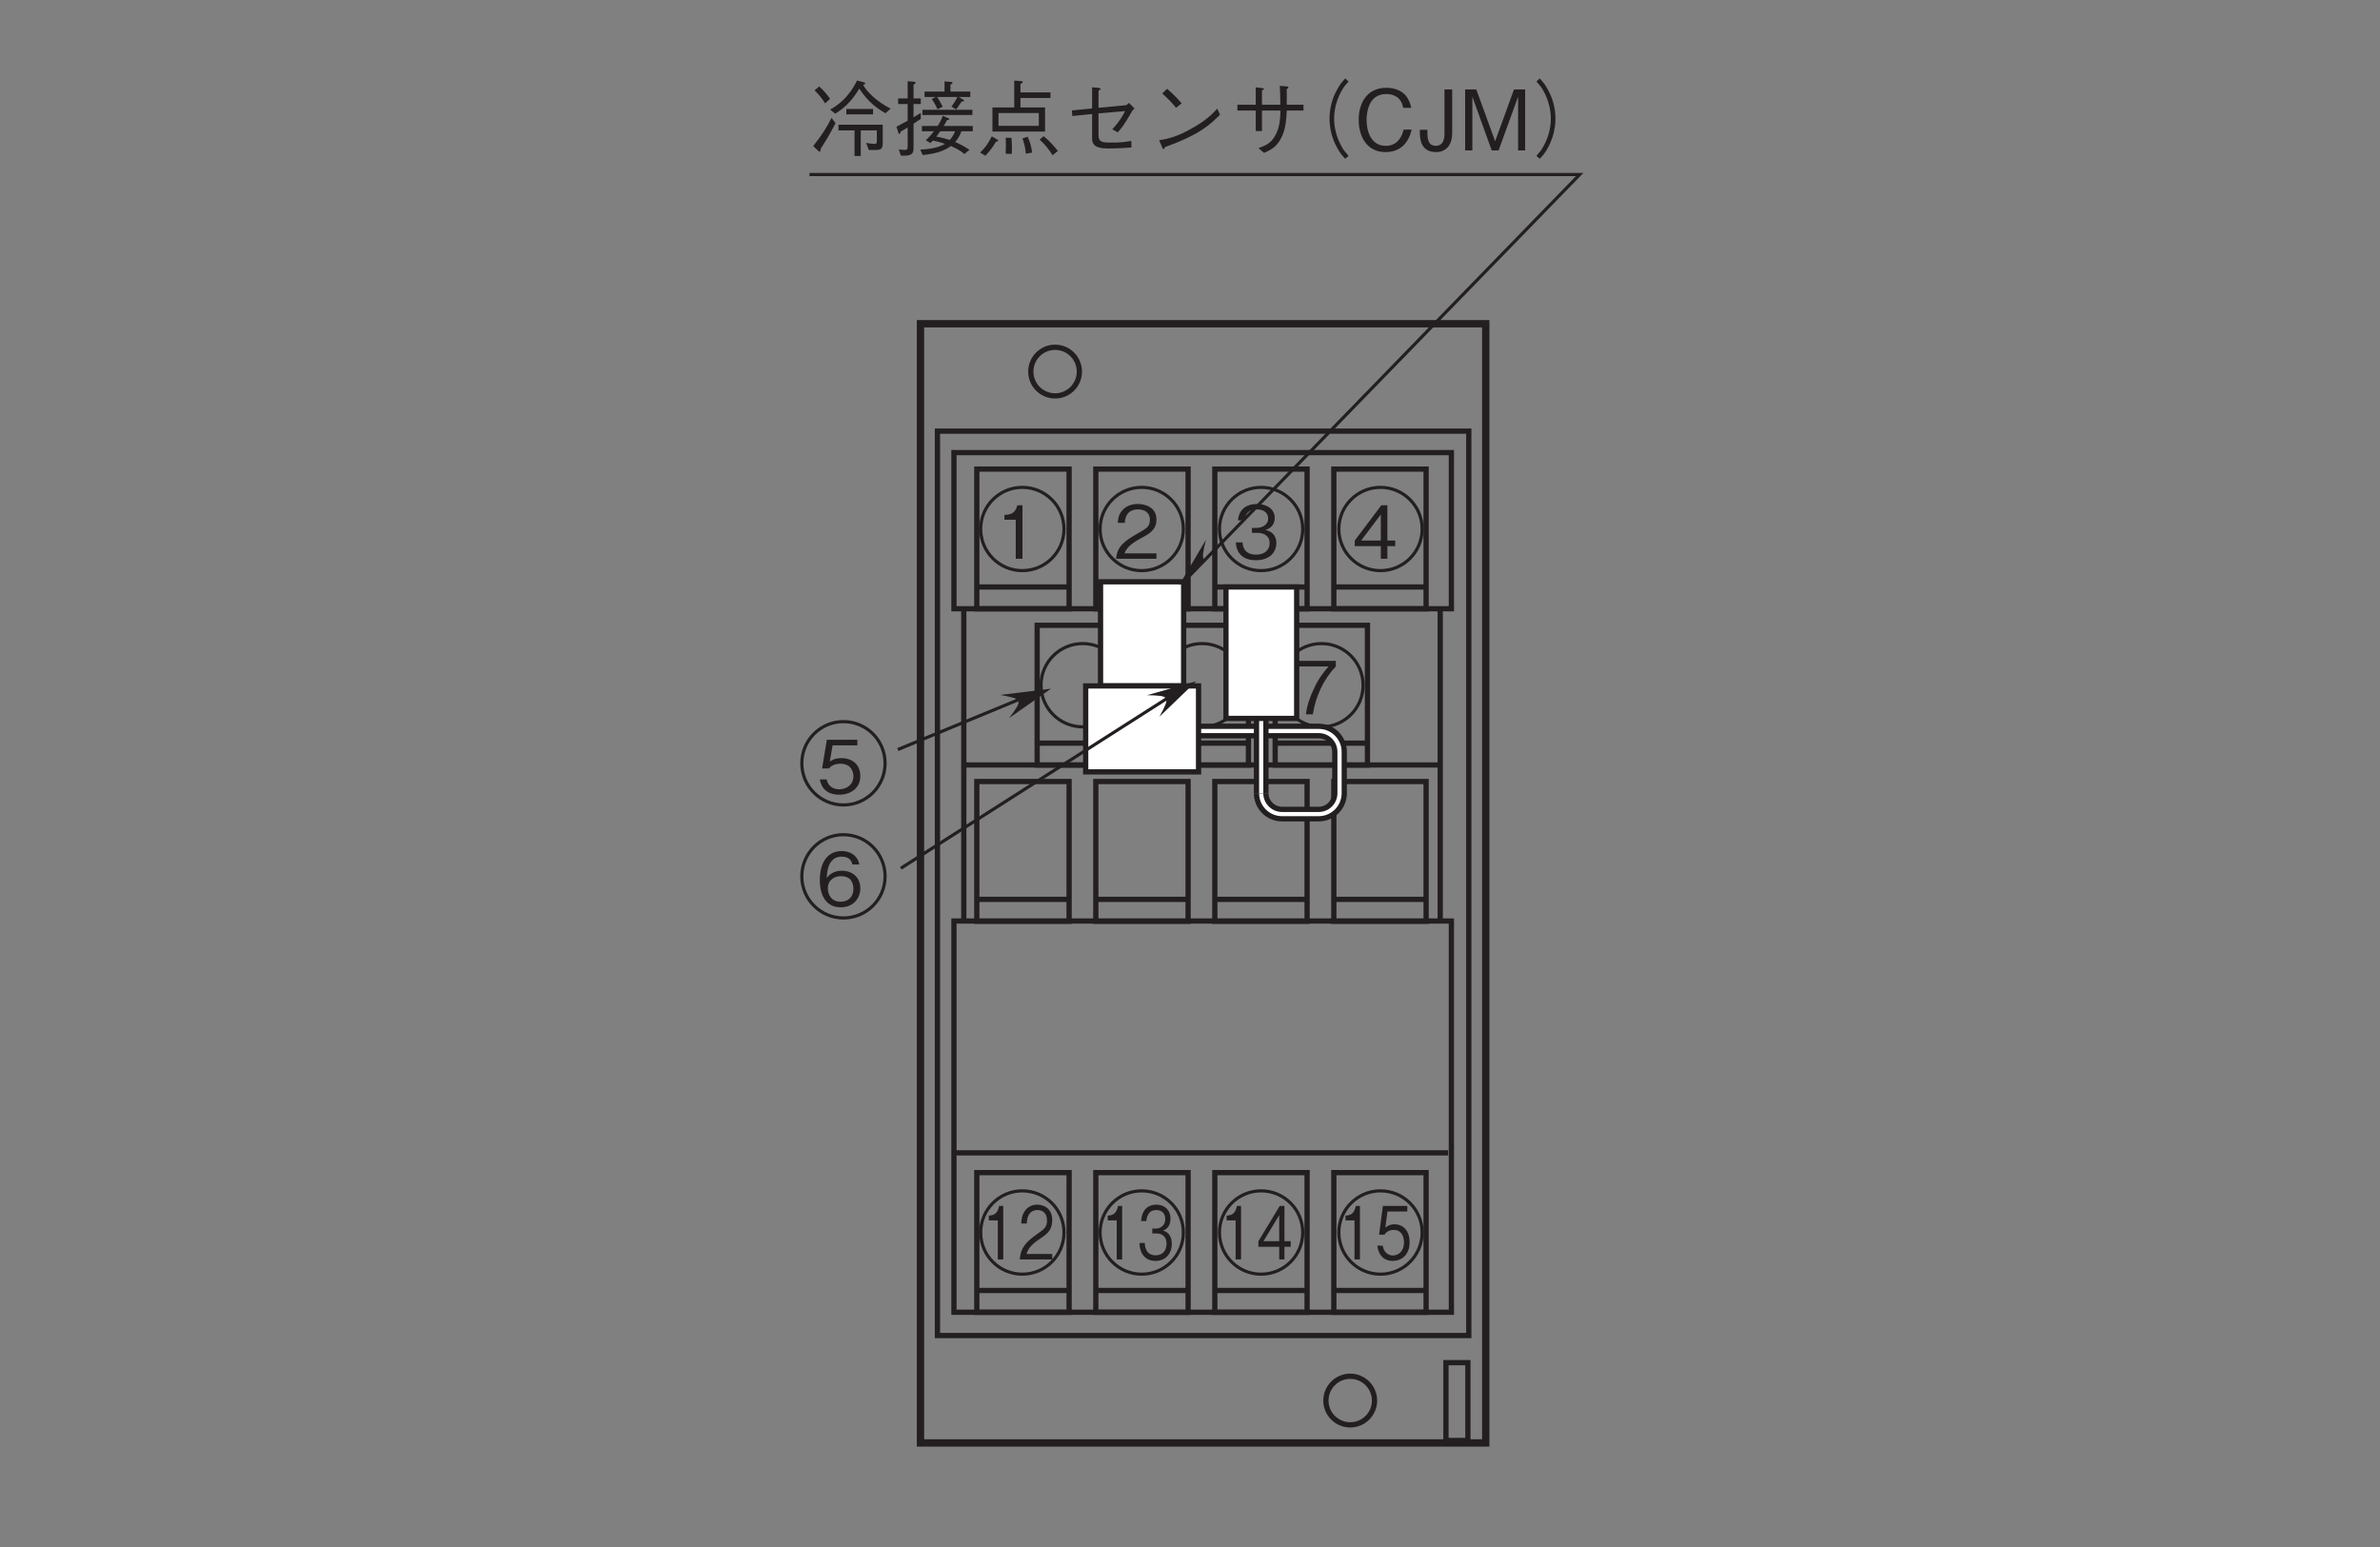 <?xml version="1.0" encoding="UTF-8"?>
<svg xmlns="http://www.w3.org/2000/svg" xmlns:xlink="http://www.w3.org/1999/xlink" width="226.77pt" height="147.4pt" viewBox="0 0 226.77 147.4" version="1.2">
<rect x="0" y="0" width="226.77" height="147.4" fill="#808080" stroke="none"/>
<defs>
<g>
<symbol overflow="visible" id="glyph0-0">
<path style="stroke:none;" d="M 0.562 0.844 L 5.016 0.844 L 5.016 -6.125 L 0.562 -6.125 Z M 2.781 -2.938 L 1.016 -5.781 L 4.562 -5.781 Z M 2.969 -2.641 L 4.734 -5.5 L 4.734 0.203 Z M 1.016 0.484 L 2.781 -2.359 L 4.562 0.484 Z M 0.844 -5.5 L 2.609 -2.641 L 0.844 0.203 Z M 0.844 -5.5 "/>
</symbol>
<symbol overflow="visible" id="glyph0-1">
<path style="stroke:none;" d="M 2.078 0 L 2.078 -5.094 L 1.688 -5.094 C 1.516 -4.234 1.062 -4.203 0.703 -4.172 L 0.703 -3.719 L 1.562 -3.719 L 1.562 0 Z M 2.078 0 "/>
</symbol>
<symbol overflow="visible" id="glyph0-2">
<path style="stroke:none;" d="M 3.297 -1.625 C 3.297 -2.75 2.688 -3.344 1.859 -3.344 C 1.359 -3.344 1.125 -3.141 0.984 -3.016 L 1.188 -4.562 L 3.078 -4.562 L 3.078 -5.094 L 0.75 -5.094 L 0.391 -2.359 L 0.906 -2.359 C 1.141 -2.734 1.531 -2.812 1.781 -2.812 C 2.703 -2.812 2.766 -1.859 2.766 -1.625 C 2.766 -0.812 2.266 -0.375 1.688 -0.375 C 1.234 -0.375 0.828 -0.703 0.734 -1.312 L 0.219 -1.312 C 0.328 -0.438 0.812 0.141 1.688 0.141 C 2.562 0.141 3.297 -0.469 3.297 -1.625 Z M 3.297 -1.625 "/>
</symbol>
<symbol overflow="visible" id="glyph0-3">
<path style="stroke:none;" d="M 3.297 -1.203 L 3.297 -1.734 L 2.703 -1.734 L 2.703 -5.094 L 2.25 -5.094 L 0.219 -1.734 L 0.219 -1.203 L 2.203 -1.203 L 2.203 0 L 2.703 0 L 2.703 -1.203 Z M 2.203 -1.734 L 0.703 -1.734 L 2.203 -4.219 Z M 2.203 -1.734 "/>
</symbol>
<symbol overflow="visible" id="glyph0-4">
<path style="stroke:none;" d="M 3.297 -1.484 C 3.297 -2.484 2.688 -2.672 2.469 -2.75 C 2.641 -2.812 3.172 -3.031 3.172 -3.891 C 3.172 -4.688 2.641 -5.219 1.812 -5.219 C 1.188 -5.219 0.453 -4.891 0.375 -3.656 L 0.875 -3.656 C 0.891 -3.859 0.922 -4.109 1.094 -4.359 C 1.266 -4.625 1.547 -4.703 1.812 -4.703 C 2.5 -4.703 2.672 -4.219 2.672 -3.828 C 2.672 -3.156 2.109 -2.938 1.797 -2.938 L 1.438 -2.938 L 1.438 -2.469 L 1.875 -2.469 C 2.297 -2.469 2.797 -2.234 2.797 -1.5 C 2.797 -0.875 2.453 -0.391 1.766 -0.391 C 0.781 -0.391 0.734 -1.297 0.719 -1.562 L 0.219 -1.562 C 0.234 -1.297 0.25 -0.938 0.469 -0.547 C 0.781 0 1.281 0.141 1.75 0.141 C 2.734 0.141 3.297 -0.578 3.297 -1.484 Z M 3.297 -1.484 "/>
</symbol>
<symbol overflow="visible" id="glyph0-5">
<path style="stroke:none;" d="M 3.234 0 L 3.234 -0.516 L 0.781 -0.516 C 0.891 -0.844 1.031 -1.281 2.062 -1.969 C 2.812 -2.453 3.234 -2.844 3.234 -3.75 C 3.234 -4.891 2.391 -5.219 1.812 -5.219 C 1.609 -5.219 1.031 -5.188 0.641 -4.641 C 0.312 -4.203 0.297 -3.719 0.281 -3.422 L 0.812 -3.422 C 0.812 -3.688 0.859 -4.703 1.828 -4.703 C 2.203 -4.703 2.734 -4.516 2.734 -3.703 C 2.734 -3.062 2.453 -2.875 1.844 -2.453 C 0.828 -1.719 0.234 -1.219 0.141 0 Z M 3.234 0 "/>
</symbol>
<symbol overflow="visible" id="glyph1-0">
<path style="stroke:none;" d="M 0.703 0.844 L 6.266 0.844 L 6.266 -6.125 L 0.703 -6.125 Z M 3.484 -2.938 L 1.266 -5.781 L 5.703 -5.781 Z M 3.703 -2.641 L 5.922 -5.5 L 5.922 0.203 Z M 1.266 0.484 L 3.484 -2.359 L 5.703 0.484 Z M 1.047 -5.5 L 3.266 -2.641 L 1.047 0.203 Z M 1.047 -5.5 "/>
</symbol>
<symbol overflow="visible" id="glyph1-1">
<path style="stroke:none;" d="M 4.125 -1.203 L 4.125 -1.734 L 3.375 -1.734 L 3.375 -5.094 L 2.797 -5.094 L 0.266 -1.734 L 0.266 -1.203 L 2.75 -1.203 L 2.75 0 L 3.375 0 L 3.375 -1.203 Z M 2.75 -1.734 L 0.875 -1.734 L 2.75 -4.219 Z M 2.75 -1.734 "/>
</symbol>
<symbol overflow="visible" id="glyph1-2">
<path style="stroke:none;" d="M 4.125 -1.484 C 4.125 -2.484 3.359 -2.672 3.078 -2.75 C 3.297 -2.812 3.969 -3.031 3.969 -3.891 C 3.969 -4.688 3.297 -5.219 2.266 -5.219 C 1.484 -5.219 0.578 -4.891 0.469 -3.656 L 1.094 -3.656 C 1.125 -3.859 1.156 -4.109 1.359 -4.359 C 1.578 -4.625 1.938 -4.703 2.266 -4.703 C 3.109 -4.703 3.344 -4.219 3.344 -3.828 C 3.344 -3.156 2.641 -2.938 2.25 -2.938 L 1.797 -2.938 L 1.797 -2.469 L 2.328 -2.469 C 2.875 -2.469 3.484 -2.234 3.484 -1.5 C 3.484 -0.875 3.062 -0.391 2.203 -0.391 C 0.984 -0.391 0.922 -1.297 0.906 -1.562 L 0.266 -1.562 C 0.281 -1.297 0.312 -0.938 0.578 -0.547 C 0.969 0 1.609 0.141 2.188 0.141 C 3.422 0.141 4.125 -0.578 4.125 -1.484 Z M 4.125 -1.484 "/>
</symbol>
<symbol overflow="visible" id="glyph1-3">
<path style="stroke:none;" d="M 4.031 0 L 4.031 -0.516 L 0.984 -0.516 C 1.125 -0.844 1.297 -1.281 2.578 -1.969 C 3.516 -2.453 4.031 -2.844 4.031 -3.75 C 4.031 -4.891 2.984 -5.219 2.266 -5.219 C 2.016 -5.219 1.281 -5.188 0.797 -4.641 C 0.391 -4.203 0.375 -3.719 0.344 -3.422 L 1.016 -3.422 C 1.031 -3.688 1.078 -4.703 2.281 -4.703 C 2.75 -4.703 3.406 -4.516 3.406 -3.703 C 3.406 -3.062 3.062 -2.875 2.312 -2.453 C 1.031 -1.719 0.281 -1.219 0.188 0 Z M 4.031 0 "/>
</symbol>
<symbol overflow="visible" id="glyph1-4">
<path style="stroke:none;" d="M 2.594 0 L 2.594 -5.094 L 2.109 -5.094 C 1.891 -4.234 1.328 -4.203 0.875 -4.172 L 0.875 -3.719 L 1.953 -3.719 L 1.953 0 Z M 2.594 0 "/>
</symbol>
<symbol overflow="visible" id="glyph1-5">
<path style="stroke:none;" d="M 4.062 -4.562 L 4.062 -5.094 L 0.328 -5.094 L 0.328 -4.562 L 3.375 -4.562 C 2.891 -4 2.469 -3.5 1.984 -2.453 C 1.609 -1.672 1.312 -0.859 1.219 0 L 1.875 0 C 2.141 -1.703 2.875 -3.312 4.062 -4.562 Z M 4.062 -4.562 "/>
</symbol>
<symbol overflow="visible" id="glyph1-6">
<path style="stroke:none;" d="M 4.125 -1.625 C 4.125 -2.75 3.359 -3.344 2.312 -3.344 C 1.703 -3.344 1.406 -3.141 1.219 -3.016 L 1.484 -4.562 L 3.844 -4.562 L 3.844 -5.094 L 0.938 -5.094 L 0.484 -2.359 L 1.141 -2.359 C 1.422 -2.734 1.922 -2.812 2.234 -2.812 C 3.375 -2.812 3.469 -1.859 3.469 -1.625 C 3.469 -0.812 2.828 -0.375 2.109 -0.375 C 1.531 -0.375 1.031 -0.703 0.922 -1.312 L 0.266 -1.312 C 0.422 -0.438 1.016 0.141 2.109 0.141 C 3.188 0.141 4.125 -0.469 4.125 -1.625 Z M 4.125 -1.625 "/>
</symbol>
<symbol overflow="visible" id="glyph1-7">
<path style="stroke:none;" d="M 4.125 -1.672 C 4.125 -2.781 3.297 -3.344 2.375 -3.344 C 1.609 -3.344 1.188 -3 0.922 -2.641 C 0.953 -3.156 1.016 -4.688 2.359 -4.688 C 3.188 -4.688 3.328 -4.125 3.375 -3.938 L 4.031 -3.938 C 3.844 -4.922 3.016 -5.219 2.359 -5.219 C 1.094 -5.219 0.266 -4.25 0.266 -2.438 C 0.266 -1.547 0.531 0.141 2.266 0.141 C 3.406 0.141 4.125 -0.656 4.125 -1.672 Z M 3.469 -1.609 C 3.469 -0.844 2.969 -0.391 2.25 -0.391 C 1.297 -0.391 1.031 -1.156 1.031 -1.672 C 1.031 -2.453 1.641 -2.828 2.281 -2.828 C 2.641 -2.828 3 -2.734 3.219 -2.453 C 3.422 -2.188 3.469 -1.844 3.469 -1.609 Z M 3.469 -1.609 "/>
</symbol>
<symbol overflow="visible" id="glyph2-0">
<path style="stroke:none;" d="M 0.797 0.953 L 7.172 0.953 L 7.172 -7.016 L 0.797 -7.016 Z M 3.984 -3.359 L 1.453 -6.609 L 6.516 -6.609 Z M 4.234 -3.031 L 6.766 -6.281 L 6.766 0.234 Z M 1.453 0.562 L 3.984 -2.703 L 6.516 0.562 Z M 1.188 -6.281 L 3.734 -3.031 L 1.188 0.234 Z M 1.188 -6.281 "/>
</symbol>
<symbol overflow="visible" id="glyph2-1">
<path style="stroke:none;" d="M 6.016 -3.438 L 6.016 -3.953 L 3.469 -3.953 L 3.469 -3.438 Z M 2.719 -2.453 L 2.719 -1.906 L 4.25 -1.906 L 4.25 0.531 L 4.844 0.531 L 4.844 -1.906 L 6.375 -1.906 L 6.375 -0.906 C 6.375 -0.75 6.359 -0.625 6.156 -0.625 C 5.938 -0.625 5.516 -0.688 5.359 -0.719 L 5.609 -0.047 L 6.25 -0.047 C 6.719 -0.047 6.938 -0.109 6.938 -0.688 L 6.938 -2.453 Z M 0.438 -5.734 C 0.828 -5.344 1.109 -5.016 1.453 -4.484 L 1.922 -4.922 C 1.578 -5.375 1.328 -5.703 0.891 -6.094 Z M 2.062 -3.109 C 1.609 -2.203 1.109 -1.406 0.312 -0.422 L 0.766 0.016 C 0.844 0.094 0.891 0.125 0.922 0.125 C 1.016 0.125 1.016 -0.031 1.031 -0.172 C 1.672 -1.141 2.062 -1.875 2.438 -2.594 Z M 2.406 -3.5 C 3.047 -3.891 3.891 -4.516 4.703 -5.891 C 5.547 -4.594 6.484 -3.938 7.203 -3.547 L 7.688 -3.984 C 6.328 -4.688 5.484 -5.531 5.062 -6.25 C 5.156 -6.266 5.266 -6.297 5.266 -6.391 C 5.266 -6.469 5.203 -6.484 5.062 -6.516 L 4.484 -6.656 C 3.656 -4.953 2.547 -4.234 1.922 -3.891 Z M 2.406 -3.5 "/>
</symbol>
<symbol overflow="visible" id="glyph2-2">
<path style="stroke:none;" d="M 4.688 -3.297 C 4.609 -3.062 4.484 -2.766 4.203 -2.328 L 2.703 -2.328 L 2.703 -1.828 L 3.844 -1.828 C 3.547 -1.438 3.297 -1.172 3.078 -0.969 L 3.516 -0.703 C 3.656 -0.844 3.672 -0.859 3.734 -0.938 C 3.922 -0.906 4.359 -0.828 4.906 -0.625 C 4.219 -0.219 3.234 -0.109 2.547 -0.078 L 2.781 0.438 C 4.031 0.312 4.875 0.031 5.469 -0.422 C 6.312 -0.047 6.594 0.203 6.75 0.344 L 7.234 -0.062 C 6.625 -0.469 6.156 -0.688 5.875 -0.797 C 6.234 -1.219 6.391 -1.609 6.469 -1.828 L 7.547 -1.828 L 7.547 -2.328 L 4.781 -2.328 C 4.922 -2.562 5 -2.703 5.094 -2.891 C 5.203 -2.906 5.312 -2.906 5.312 -2.984 C 5.312 -3.031 5.25 -3.047 5.172 -3.094 Z M 5.859 -1.828 C 5.781 -1.609 5.641 -1.312 5.359 -1 C 4.953 -1.125 4.484 -1.25 4.078 -1.312 C 4.219 -1.5 4.312 -1.625 4.453 -1.828 Z M 7.312 -5.094 L 7.312 -5.609 L 5.422 -5.609 L 5.422 -6.281 C 5.516 -6.312 5.625 -6.359 5.625 -6.438 C 5.625 -6.5 5.5 -6.516 5.469 -6.531 L 4.859 -6.578 L 4.859 -5.609 L 2.953 -5.609 L 2.953 -5.094 L 4.016 -5.094 L 3.641 -4.891 C 3.812 -4.656 4.031 -4.297 4.188 -3.922 L 4.688 -4.172 C 4.328 -4.844 4.234 -4.984 4.141 -5.094 L 6.078 -5.094 C 5.906 -4.703 5.656 -4.375 5.516 -4.172 L 5.969 -3.906 C 5.969 -3.922 6.016 -3.969 6.047 -4.016 C 6.25 -4.328 6.281 -4.359 6.484 -4.656 C 6.625 -4.672 6.719 -4.672 6.719 -4.75 C 6.719 -4.812 6.641 -4.844 6.609 -4.859 L 6.219 -5.094 Z M 2.75 -3.375 L 7.516 -3.375 L 7.516 -3.875 L 2.75 -3.875 Z M 2.594 -3.578 C 2.328 -3.422 2.219 -3.344 1.906 -3.156 L 1.906 -4.422 L 2.594 -4.422 L 2.594 -4.953 L 1.906 -4.953 L 1.906 -6.266 C 2.016 -6.328 2.094 -6.375 2.094 -6.453 C 2.094 -6.484 2.078 -6.531 1.953 -6.547 L 1.344 -6.594 L 1.344 -4.953 L 0.438 -4.953 L 0.438 -4.422 L 1.344 -4.422 L 1.344 -2.828 C 1 -2.641 0.625 -2.438 0.281 -2.266 L 0.453 -1.703 C 0.469 -1.641 0.5 -1.578 0.562 -1.578 C 0.641 -1.578 0.672 -1.734 0.688 -1.797 C 0.844 -1.875 1.047 -2.016 1.344 -2.188 L 1.344 -0.359 C 1.344 -0.172 1.344 -0.047 1.031 -0.047 C 0.859 -0.047 0.703 -0.078 0.5 -0.094 L 0.703 0.5 C 1.906 0.562 1.906 0.188 1.906 -0.328 L 1.906 -2.547 C 2.219 -2.75 2.359 -2.859 2.594 -3 Z M 2.594 -3.578 "/>
</symbol>
<symbol overflow="visible" id="glyph2-3">
<path style="stroke:none;" d="M 3.531 -4.094 L 1.453 -4.094 L 1.453 -1.797 L 6.469 -1.797 L 6.469 -4.094 L 4.125 -4.094 L 4.125 -5 L 6.984 -5 L 6.984 -5.531 L 4.125 -5.531 L 4.125 -6.344 C 4.219 -6.391 4.344 -6.438 4.344 -6.531 C 4.344 -6.594 4.266 -6.609 4.172 -6.609 L 3.531 -6.656 Z M 2.031 -2.344 L 2.031 -3.562 L 5.875 -3.562 L 5.875 -2.344 Z M 0.781 0.5 C 1.078 0.188 1.422 -0.188 1.797 -0.844 C 1.906 -0.844 2 -0.844 2 -0.922 C 2 -0.984 1.891 -1.047 1.875 -1.062 L 1.391 -1.344 C 1.031 -0.609 0.672 -0.156 0.281 0.203 Z M 2.719 -1.203 C 2.734 -1.016 2.734 -0.766 2.734 -0.391 C 2.734 -0.031 2.719 0.172 2.719 0.312 L 3.297 0.328 C 3.312 0.203 3.312 0.031 3.312 -0.219 C 3.312 -0.719 3.281 -1 3.266 -1.203 Z M 4.312 -1.141 C 4.438 -0.828 4.578 -0.375 4.641 0.312 L 5.234 0.203 C 5.172 -0.297 5.062 -0.75 4.812 -1.312 Z M 5.953 -1.031 C 6.5 -0.531 6.859 -0.062 7.188 0.453 L 7.688 0.047 C 7.438 -0.266 7.016 -0.812 6.328 -1.359 Z M 5.953 -1.031 "/>
</symbol>
<symbol overflow="visible" id="glyph2-4">
<path style="stroke:none;" d="M 3.594 -4.062 L 3.594 -5.688 C 3.781 -5.812 3.797 -5.828 3.797 -5.859 C 3.797 -5.938 3.625 -5.953 3.578 -5.969 L 2.984 -6.016 L 2.984 -4 L 1.062 -3.812 L 1.094 -3.281 L 2.984 -3.469 L 2.984 -1.141 C 2.984 -0.609 3.219 -0.188 4.469 -0.188 C 5.281 -0.188 6.188 -0.234 6.734 -0.281 L 6.719 -0.906 C 5.844 -0.766 5.672 -0.75 4.75 -0.75 C 3.859 -0.75 3.594 -0.828 3.594 -1.484 L 3.594 -3.531 L 6.125 -3.75 C 5.719 -2.906 5.156 -2.281 4.906 -2.016 L 5.422 -1.719 C 5.766 -2.094 6.062 -2.453 6.797 -3.75 C 6.828 -3.828 6.875 -3.859 7.031 -3.984 L 6.5 -4.531 C 6.453 -4.484 6.281 -4.312 6.219 -4.312 Z M 3.594 -4.062 "/>
</symbol>
<symbol overflow="visible" id="glyph2-5">
<path style="stroke:none;" d="M 3.547 -4.484 C 3.078 -5.062 2.406 -5.672 2.156 -5.875 L 1.703 -5.422 C 2.172 -5 2.625 -4.562 3.016 -4.062 Z M 6.938 -3.984 C 6.484 -3.484 5.922 -2.891 4.531 -2.109 C 3.062 -1.266 2.203 -1.109 1.406 -0.969 L 1.688 -0.312 C 1.734 -0.219 1.766 -0.125 1.828 -0.125 C 1.875 -0.125 1.969 -0.312 1.969 -0.328 C 5.344 -1.531 6.312 -2.516 7.203 -3.406 Z M 6.938 -3.984 "/>
</symbol>
<symbol overflow="visible" id="glyph2-6">
<path style="stroke:none;" d="M 5.594 -4.359 L 5.594 -5.844 C 5.672 -5.891 5.75 -5.922 5.75 -6.016 C 5.75 -6.094 5.641 -6.109 5.531 -6.109 L 4.938 -6.156 C 4.953 -5.719 4.984 -5.031 4.984 -4.359 L 3.234 -4.359 L 3.234 -5.719 C 3.406 -5.797 3.422 -5.812 3.422 -5.859 C 3.422 -5.922 3.344 -5.938 3.281 -5.938 L 2.641 -6.016 L 2.641 -4.359 L 0.891 -4.359 L 0.891 -3.797 L 2.641 -3.797 L 2.641 -1.844 L 3.234 -1.844 L 3.234 -3.797 L 5 -3.797 C 4.969 -2.969 4.922 -2.297 4.594 -1.609 C 4.172 -0.719 3.641 -0.484 2.891 -0.219 L 3.438 0.234 C 4.156 -0.094 4.703 -0.375 5.141 -1.344 C 5.5 -2.141 5.547 -2.875 5.594 -3.797 L 7.188 -3.797 L 7.188 -4.359 Z M 5.594 -4.359 "/>
</symbol>
<symbol overflow="visible" id="glyph2-7">
<path style="stroke:none;" d="M 7.188 -6.859 C 6.859 -6.516 6.672 -6.281 6.438 -5.844 C 5.938 -4.984 5.688 -4 5.688 -3.031 C 5.688 -2.062 5.938 -1.078 6.438 -0.203 C 6.672 0.234 6.859 0.453 7.188 0.797 L 7.5 0.516 C 7.203 0.172 7.016 -0.031 6.797 -0.453 C 6.359 -1.25 6.125 -2.172 6.125 -3.031 C 6.125 -3.891 6.359 -4.812 6.797 -5.609 C 7.016 -6.031 7.203 -6.234 7.5 -6.562 Z M 7.188 -6.859 "/>
</symbol>
<symbol overflow="visible" id="glyph2-8">
<path style="stroke:none;" d="M 5.547 -1.984 L 4.781 -1.984 C 4.703 -1.703 4.422 -0.438 3.062 -0.438 C 1.703 -0.438 1.25 -1.781 1.25 -2.906 C 1.25 -3.453 1.359 -5.375 3.125 -5.375 C 3.75 -5.375 4.562 -5.125 4.734 -4.062 L 5.5 -4.062 C 5.453 -4.281 5.375 -4.656 5.109 -5.062 C 4.547 -5.891 3.531 -5.969 3.141 -5.969 C 1.328 -5.969 0.5 -4.578 0.5 -2.922 C 0.5 -1.188 1.375 0.156 3.047 0.156 C 4.531 0.156 5.266 -0.781 5.547 -1.984 Z M 5.547 -1.984 "/>
</symbol>
<symbol overflow="visible" id="glyph2-9">
<path style="stroke:none;" d="M 3.359 -1.641 L 3.359 -5.812 L 2.625 -5.812 L 2.625 -1.609 C 2.625 -1.219 2.562 -0.438 1.797 -0.438 C 1.047 -0.438 1 -1.172 1 -1.656 L 1 -1.969 L 0.281 -1.969 L 0.281 -1.625 C 0.281 -1 0.438 0.156 1.812 0.156 C 2.891 0.156 3.359 -0.656 3.359 -1.641 Z M 3.359 -1.641 "/>
</symbol>
<symbol overflow="visible" id="glyph2-10">
<path style="stroke:none;" d="M 6.328 0 L 6.328 -5.812 L 5.266 -5.812 L 3.469 -0.875 L 1.672 -5.812 L 0.609 -5.812 L 0.609 0 L 1.297 0 L 1.297 -5.125 L 3.141 0 L 3.797 0 L 5.656 -5.125 L 5.656 0 Z M 6.328 0 "/>
</symbol>
<symbol overflow="visible" id="glyph2-11">
<path style="stroke:none;" d="M 0.781 0.797 C 1.109 0.453 1.297 0.234 1.531 -0.203 C 2.031 -1.078 2.281 -2.062 2.281 -3.031 C 2.281 -4 2.031 -4.984 1.531 -5.844 C 1.297 -6.281 1.109 -6.516 0.781 -6.859 L 0.469 -6.562 C 0.766 -6.234 0.953 -6.031 1.172 -5.609 C 1.609 -4.812 1.844 -3.891 1.844 -3.031 C 1.844 -2.172 1.609 -1.25 1.172 -0.453 C 0.953 -0.031 0.766 0.172 0.469 0.516 Z M 0.781 0.797 "/>
</symbol>
</g>
</defs>
<g id="surface1">
<path style="fill:none;stroke-width:3;stroke-linecap:butt;stroke-linejoin:miter;stroke:rgb(13.73%,12.16%,12.549%);stroke-opacity:1;stroke-miterlimit:4;" d="M 1311.906 253.976 C 1333.792 253.976 1351.598 271.743 1351.598 293.668 C 1351.598 315.593 1333.792 333.36 1311.906 333.36 C 1289.981 333.36 1272.214 315.593 1272.214 293.668 C 1272.214 271.743 1289.981 253.976 1311.906 253.976 Z M 1311.906 253.976 " transform="matrix(0.1,0,0,-0.1,0.345,146.802)"/>
<g style="fill:rgb(13.73%,12.16%,12.549%);fill-opacity:1;">
  <use xlink:href="#glyph0-1" x="127.499" y="119.999"/>
  <use xlink:href="#glyph0-2" x="131.012" y="119.999"/>
</g>
<path style="fill:none;stroke-width:7;stroke-linecap:butt;stroke-linejoin:miter;stroke:rgb(13.73%,12.16%,12.549%);stroke-opacity:1;stroke-miterlimit:4;" d="M 873.606 93.168 L 1412.196 93.168 L 1412.196 1159.561 L 873.606 1159.561 Z M 873.606 93.168 " transform="matrix(0.1,0,0,-0.1,0.345,146.802)"/>
<path style="fill:none;stroke-width:5;stroke-linecap:butt;stroke-linejoin:miter;stroke:rgb(13.73%,12.16%,12.549%);stroke-opacity:1;stroke-miterlimit:4;" d="M 1283.078 110.386 C 1295.865 110.386 1306.219 120.74 1306.219 133.527 C 1306.219 146.313 1295.865 156.706 1283.078 156.706 C 1270.292 156.706 1259.899 146.313 1259.899 133.527 C 1259.899 120.74 1270.292 110.386 1283.078 110.386 Z M 1283.078 110.386 " transform="matrix(0.1,0,0,-0.1,0.345,146.802)"/>
<path style="fill:none;stroke-width:5;stroke-linecap:butt;stroke-linejoin:miter;stroke:rgb(13.73%,12.16%,12.549%);stroke-opacity:1;stroke-miterlimit:4;" d="M 1001.86 1090.806 C 1014.646 1090.806 1025.001 1101.16 1025.001 1113.947 C 1025.001 1126.733 1014.646 1137.126 1001.86 1137.126 C 989.074 1137.126 978.72 1126.733 978.72 1113.947 C 978.72 1101.16 989.074 1090.806 1001.86 1090.806 Z M 1001.86 1090.806 " transform="matrix(0.1,0,0,-0.1,0.345,146.802)"/>
<path style="fill:none;stroke-width:5;stroke-linecap:butt;stroke-linejoin:miter;stroke:rgb(13.73%,12.16%,12.549%);stroke-opacity:1;stroke-miterlimit:4;" d="M 1374.268 95.521 L 1395.174 95.521 L 1395.174 169.65 L 1374.268 169.65 Z M 1374.268 95.521 " transform="matrix(0.1,0,0,-0.1,0.345,146.802)"/>
<path style="fill:none;stroke-width:5;stroke-linecap:butt;stroke-linejoin:miter;stroke:rgb(13.73%,12.16%,12.549%);stroke-opacity:1;stroke-miterlimit:4;" d="M 889.765 195.497 L 1396.036 195.497 L 1396.036 1057.232 L 889.765 1057.232 Z M 889.765 195.497 " transform="matrix(0.1,0,0,-0.1,0.345,146.802)"/>
<path style="fill:none;stroke-width:5;stroke-linecap:butt;stroke-linejoin:miter;stroke:rgb(13.73%,12.16%,12.549%);stroke-opacity:1;stroke-miterlimit:4;" d="M 905.493 217.696 L 1379.446 217.696 L 1379.446 590.457 L 905.493 590.457 Z M 905.493 217.696 " transform="matrix(0.1,0,0,-0.1,0.345,146.802)"/>
<path style="fill:none;stroke-width:5;stroke-linecap:butt;stroke-linejoin:miter;stroke:rgb(13.73%,12.16%,12.549%);stroke-opacity:1;stroke-miterlimit:4;" d="M 1267.429 217.617 L 1355.364 217.617 L 1355.364 350.735 L 1267.429 350.735 Z M 1267.429 217.617 " transform="matrix(0.1,0,0,-0.1,0.345,146.802)"/>
<path style="fill:none;stroke-width:5;stroke-linecap:butt;stroke-linejoin:miter;stroke:rgb(13.73%,12.16%,12.549%);stroke-opacity:1;stroke-miterlimit:4;" d="M 1267.429 238.444 L 1355.364 238.444 " transform="matrix(0.1,0,0,-0.1,0.345,146.802)"/>
<path style="fill:none;stroke-width:5;stroke-linecap:butt;stroke-linejoin:miter;stroke:rgb(13.73%,12.16%,12.549%);stroke-opacity:1;stroke-miterlimit:4;" d="M 1154.04 217.617 L 1241.974 217.617 L 1241.974 350.735 L 1154.04 350.735 Z M 1154.04 217.617 " transform="matrix(0.1,0,0,-0.1,0.345,146.802)"/>
<path style="fill:none;stroke-width:5;stroke-linecap:butt;stroke-linejoin:miter;stroke:rgb(13.73%,12.16%,12.549%);stroke-opacity:1;stroke-miterlimit:4;" d="M 1154.04 238.444 L 1241.974 238.444 " transform="matrix(0.1,0,0,-0.1,0.345,146.802)"/>
<path style="fill:none;stroke-width:5;stroke-linecap:butt;stroke-linejoin:miter;stroke:rgb(13.73%,12.16%,12.549%);stroke-opacity:1;stroke-miterlimit:4;" d="M 1040.65 217.617 L 1128.585 217.617 L 1128.585 350.735 L 1040.65 350.735 Z M 1040.65 217.617 " transform="matrix(0.1,0,0,-0.1,0.345,146.802)"/>
<path style="fill:none;stroke-width:5;stroke-linecap:butt;stroke-linejoin:miter;stroke:rgb(13.73%,12.16%,12.549%);stroke-opacity:1;stroke-miterlimit:4;" d="M 1040.65 238.444 L 1128.585 238.444 " transform="matrix(0.1,0,0,-0.1,0.345,146.802)"/>
<path style="fill:none;stroke-width:5;stroke-linecap:butt;stroke-linejoin:miter;stroke:rgb(13.73%,12.16%,12.549%);stroke-opacity:1;stroke-miterlimit:4;" d="M 927.261 217.617 L 1015.196 217.617 L 1015.196 350.735 L 927.261 350.735 Z M 927.261 217.617 " transform="matrix(0.1,0,0,-0.1,0.345,146.802)"/>
<path style="fill:none;stroke-width:5;stroke-linecap:butt;stroke-linejoin:miter;stroke:rgb(13.73%,12.16%,12.549%);stroke-opacity:1;stroke-miterlimit:4;" d="M 927.261 238.444 L 1015.196 238.444 " transform="matrix(0.1,0,0,-0.1,0.345,146.802)"/>
<path style="fill:none;stroke-width:3;stroke-linecap:butt;stroke-linejoin:miter;stroke:rgb(13.73%,12.16%,12.549%);stroke-opacity:1;stroke-miterlimit:4;" d="M 1198.125 253.976 C 1220.049 253.976 1237.817 271.743 1237.817 293.668 C 1237.817 315.593 1220.049 333.36 1198.125 333.36 C 1176.239 333.36 1158.472 315.593 1158.472 293.668 C 1158.472 271.743 1176.239 253.976 1198.125 253.976 Z M 1198.125 253.976 " transform="matrix(0.1,0,0,-0.1,0.345,146.802)"/>
<g style="fill:rgb(13.73%,12.16%,12.549%);fill-opacity:1;">
  <use xlink:href="#glyph0-1" x="116.17" y="119.999"/>
  <use xlink:href="#glyph0-3" x="119.683" y="119.999"/>
</g>
<path style="fill:none;stroke-width:3;stroke-linecap:butt;stroke-linejoin:miter;stroke:rgb(13.73%,12.16%,12.549%);stroke-opacity:1;stroke-miterlimit:4;" d="M 1084.382 253.976 C 1106.307 253.976 1124.074 271.743 1124.074 293.668 C 1124.074 315.593 1106.307 333.36 1084.382 333.36 C 1062.497 333.36 1044.729 315.593 1044.729 293.668 C 1044.729 271.743 1062.497 253.976 1084.382 253.976 Z M 1084.382 253.976 " transform="matrix(0.1,0,0,-0.1,0.345,146.802)"/>
<g style="fill:rgb(13.73%,12.16%,12.549%);fill-opacity:1;">
  <use xlink:href="#glyph0-1" x="104.841" y="119.999"/>
  <use xlink:href="#glyph0-4" x="108.354" y="119.999"/>
</g>
<path style="fill:none;stroke-width:3;stroke-linecap:butt;stroke-linejoin:miter;stroke:rgb(13.73%,12.16%,12.549%);stroke-opacity:1;stroke-miterlimit:4;" d="M 970.64 253.976 C 992.565 253.976 1010.332 271.743 1010.332 293.668 C 1010.332 315.593 992.565 333.36 970.64 333.36 C 948.715 333.36 930.948 315.593 930.948 293.668 C 930.948 271.743 948.715 253.976 970.64 253.976 Z M 970.64 253.976 " transform="matrix(0.1,0,0,-0.1,0.345,146.802)"/>
<g style="fill:rgb(13.73%,12.16%,12.549%);fill-opacity:1;">
  <use xlink:href="#glyph0-1" x="93.512" y="119.999"/>
  <use xlink:href="#glyph0-5" x="97.025" y="119.999"/>
</g>
<path style="fill:none;stroke-width:3;stroke-linecap:butt;stroke-linejoin:miter;stroke:rgb(13.73%,12.16%,12.549%);stroke-opacity:1;stroke-miterlimit:4;" d="M 1311.906 924.311 C 1333.792 924.311 1351.598 942.078 1351.598 963.964 C 1351.598 985.888 1333.792 1003.656 1311.906 1003.656 C 1289.981 1003.656 1272.214 985.888 1272.214 963.964 C 1272.214 942.078 1289.981 924.311 1311.906 924.311 Z M 1311.906 924.311 " transform="matrix(0.1,0,0,-0.1,0.345,146.802)"/>
<g style="fill:rgb(13.73%,12.16%,12.549%);fill-opacity:1;">
  <use xlink:href="#glyph1-1" x="128.816" y="53.239"/>
</g>
<path style="fill:none;stroke-width:5;stroke-linecap:butt;stroke-linejoin:miter;stroke:rgb(13.73%,12.16%,12.549%);stroke-opacity:1;stroke-miterlimit:4;" d="M 905.493 887.991 L 1379.446 887.991 L 1379.446 1036.759 L 905.493 1036.759 Z M 905.493 887.991 " transform="matrix(0.1,0,0,-0.1,0.345,146.802)"/>
<path style="fill:none;stroke-width:5;stroke-linecap:butt;stroke-linejoin:miter;stroke:rgb(13.73%,12.16%,12.549%);stroke-opacity:1;stroke-miterlimit:4;" d="M 1267.429 887.913 L 1355.364 887.913 L 1355.364 1021.07 L 1267.429 1021.07 Z M 1267.429 887.913 " transform="matrix(0.1,0,0,-0.1,0.345,146.802)"/>
<path style="fill:none;stroke-width:5;stroke-linecap:butt;stroke-linejoin:miter;stroke:rgb(13.73%,12.16%,12.549%);stroke-opacity:1;stroke-miterlimit:4;" d="M 1267.429 908.74 L 1355.364 908.74 " transform="matrix(0.1,0,0,-0.1,0.345,146.802)"/>
<path style="fill:none;stroke-width:5;stroke-linecap:butt;stroke-linejoin:miter;stroke:rgb(13.73%,12.16%,12.549%);stroke-opacity:1;stroke-miterlimit:4;" d="M 1154.04 887.913 L 1241.974 887.913 L 1241.974 1021.07 L 1154.04 1021.07 Z M 1154.04 887.913 " transform="matrix(0.1,0,0,-0.1,0.345,146.802)"/>
<path style="fill:none;stroke-width:5;stroke-linecap:butt;stroke-linejoin:miter;stroke:rgb(13.73%,12.16%,12.549%);stroke-opacity:1;stroke-miterlimit:4;" d="M 1040.65 887.913 L 1128.585 887.913 L 1128.585 1021.07 L 1040.65 1021.07 Z M 1040.65 887.913 " transform="matrix(0.1,0,0,-0.1,0.345,146.802)"/>
<path style="fill:none;stroke-width:5;stroke-linecap:butt;stroke-linejoin:miter;stroke:rgb(13.73%,12.16%,12.549%);stroke-opacity:1;stroke-miterlimit:4;" d="M 1154.04 908.74 L 1241.974 908.74 " transform="matrix(0.1,0,0,-0.1,0.345,146.802)"/>
<path style="fill:none;stroke-width:5;stroke-linecap:butt;stroke-linejoin:miter;stroke:rgb(13.73%,12.16%,12.549%);stroke-opacity:1;stroke-miterlimit:4;" d="M 1040.65 908.74 L 1128.585 908.74 " transform="matrix(0.1,0,0,-0.1,0.345,146.802)"/>
<path style="fill:none;stroke-width:5;stroke-linecap:butt;stroke-linejoin:miter;stroke:rgb(13.73%,12.16%,12.549%);stroke-opacity:1;stroke-miterlimit:4;" d="M 927.261 887.913 L 1015.196 887.913 L 1015.196 1021.07 L 927.261 1021.07 Z M 927.261 887.913 " transform="matrix(0.1,0,0,-0.1,0.345,146.802)"/>
<path style="fill:none;stroke-width:5;stroke-linecap:butt;stroke-linejoin:miter;stroke:rgb(13.73%,12.16%,12.549%);stroke-opacity:1;stroke-miterlimit:4;" d="M 927.261 908.74 L 1015.196 908.74 " transform="matrix(0.1,0,0,-0.1,0.345,146.802)"/>
<path style="fill:none;stroke-width:3;stroke-linecap:butt;stroke-linejoin:miter;stroke:rgb(13.73%,12.16%,12.549%);stroke-opacity:1;stroke-miterlimit:4;" d="M 1198.125 924.311 C 1220.049 924.311 1237.817 942.078 1237.817 963.964 C 1237.817 985.888 1220.049 1003.656 1198.125 1003.656 C 1176.239 1003.656 1158.472 985.888 1158.472 963.964 C 1158.472 942.078 1176.239 924.311 1198.125 924.311 Z M 1198.125 924.311 " transform="matrix(0.1,0,0,-0.1,0.345,146.802)"/>
<g style="fill:rgb(13.73%,12.16%,12.549%);fill-opacity:1;">
  <use xlink:href="#glyph1-2" x="117.487" y="53.239"/>
</g>
<path style="fill:none;stroke-width:3;stroke-linecap:butt;stroke-linejoin:miter;stroke:rgb(13.73%,12.16%,12.549%);stroke-opacity:1;stroke-miterlimit:4;" d="M 1084.382 924.311 C 1106.307 924.311 1124.074 942.078 1124.074 963.964 C 1124.074 985.888 1106.307 1003.656 1084.382 1003.656 C 1062.497 1003.656 1044.729 985.888 1044.729 963.964 C 1044.729 942.078 1062.497 924.311 1084.382 924.311 Z M 1084.382 924.311 " transform="matrix(0.1,0,0,-0.1,0.345,146.802)"/>
<g style="fill:rgb(13.73%,12.16%,12.549%);fill-opacity:1;">
  <use xlink:href="#glyph1-3" x="106.158" y="53.239"/>
</g>
<path style="fill:none;stroke-width:3;stroke-linecap:butt;stroke-linejoin:miter;stroke:rgb(13.73%,12.16%,12.549%);stroke-opacity:1;stroke-miterlimit:4;" d="M 970.64 924.311 C 992.565 924.311 1010.332 942.078 1010.332 963.964 C 1010.332 985.888 992.565 1003.656 970.64 1003.656 C 948.715 1003.656 930.948 985.888 930.948 963.964 C 930.948 942.078 948.715 924.311 970.64 924.311 Z M 970.64 924.311 " transform="matrix(0.1,0,0,-0.1,0.345,146.802)"/>
<g style="fill:rgb(13.73%,12.16%,12.549%);fill-opacity:1;">
  <use xlink:href="#glyph1-4" x="94.829" y="53.239"/>
</g>
<path style="fill:none;stroke-width:5;stroke-linecap:butt;stroke-linejoin:miter;stroke:rgb(13.73%,12.16%,12.549%);stroke-opacity:1;stroke-miterlimit:4;" d="M 914.867 739.146 L 1368.817 739.146 " transform="matrix(0.1,0,0,-0.1,0.345,146.802)"/>
<path style="fill:none;stroke-width:5;stroke-linecap:butt;stroke-linejoin:miter;stroke:rgb(13.73%,12.16%,12.549%);stroke-opacity:1;stroke-miterlimit:4;" d="M 1211.538 739.067 L 1299.473 739.067 L 1299.473 872.224 L 1211.538 872.224 Z M 1211.538 739.067 " transform="matrix(0.1,0,0,-0.1,0.345,146.802)"/>
<path style="fill:none;stroke-width:5;stroke-linecap:butt;stroke-linejoin:miter;stroke:rgb(13.73%,12.16%,12.549%);stroke-opacity:1;stroke-miterlimit:4;" d="M 1211.617 759.933 L 1299.551 759.933 " transform="matrix(0.1,0,0,-0.1,0.345,146.802)"/>
<path style="fill:none;stroke-width:5;stroke-linecap:butt;stroke-linejoin:miter;stroke:rgb(13.73%,12.16%,12.549%);stroke-opacity:1;stroke-miterlimit:4;" d="M 1098.149 739.067 L 1186.084 739.067 L 1186.084 872.224 L 1098.149 872.224 Z M 1098.149 739.067 " transform="matrix(0.1,0,0,-0.1,0.345,146.802)"/>
<path style="fill:none;stroke-width:5;stroke-linecap:butt;stroke-linejoin:miter;stroke:rgb(13.73%,12.16%,12.549%);stroke-opacity:1;stroke-miterlimit:4;" d="M 1098.227 759.933 L 1186.162 759.933 " transform="matrix(0.1,0,0,-0.1,0.345,146.802)"/>
<path style="fill:none;stroke-width:5;stroke-linecap:butt;stroke-linejoin:miter;stroke:rgb(13.73%,12.16%,12.549%);stroke-opacity:1;stroke-miterlimit:4;" d="M 984.76 739.067 L 1072.694 739.067 L 1072.694 872.224 L 984.76 872.224 Z M 984.76 739.067 " transform="matrix(0.1,0,0,-0.1,0.345,146.802)"/>
<path style="fill:none;stroke-width:5;stroke-linecap:butt;stroke-linejoin:miter;stroke:rgb(13.73%,12.16%,12.549%);stroke-opacity:1;stroke-miterlimit:4;" d="M 984.838 759.933 L 1072.773 759.933 " transform="matrix(0.1,0,0,-0.1,0.345,146.802)"/>
<path style="fill:none;stroke-width:3;stroke-linecap:butt;stroke-linejoin:miter;stroke:rgb(13.73%,12.16%,12.549%);stroke-opacity:1;stroke-miterlimit:4;" d="M 1255.623 775.465 C 1277.548 775.465 1295.316 793.232 1295.316 815.118 C 1295.316 837.043 1277.548 854.81 1255.623 854.81 C 1233.738 854.81 1215.97 837.043 1215.97 815.118 C 1215.97 793.232 1233.738 775.465 1255.623 775.465 Z M 1255.623 775.465 " transform="matrix(0.1,0,0,-0.1,0.345,146.802)"/>
<g style="fill:rgb(13.73%,12.16%,12.549%);fill-opacity:1;">
  <use xlink:href="#glyph1-5" x="123.214" y="68.063"/>
</g>
<path style="fill:none;stroke-width:3;stroke-linecap:butt;stroke-linejoin:miter;stroke:rgb(13.73%,12.16%,12.549%);stroke-opacity:1;stroke-miterlimit:4;" d="M 1141.881 775.465 C 1163.806 775.465 1181.573 793.232 1181.573 815.118 C 1181.573 837.043 1163.806 854.81 1141.881 854.81 C 1119.995 854.81 1102.228 837.043 1102.228 815.118 C 1102.228 793.232 1119.995 775.465 1141.881 775.465 Z M 1141.881 775.465 " transform="matrix(0.1,0,0,-0.1,0.345,146.802)"/>
<path style="fill:none;stroke-width:3;stroke-linecap:butt;stroke-linejoin:miter;stroke:rgb(13.73%,12.16%,12.549%);stroke-opacity:1;stroke-miterlimit:4;" d="M 1028.139 775.465 C 1050.063 775.465 1067.831 793.232 1067.831 815.118 C 1067.831 837.043 1050.063 854.81 1028.139 854.81 C 1006.214 854.81 988.446 837.043 988.446 815.118 C 988.446 793.232 1006.214 775.465 1028.139 775.465 Z M 1028.139 775.465 " transform="matrix(0.1,0,0,-0.1,0.345,146.802)"/>
<path style="fill:none;stroke-width:5;stroke-linecap:butt;stroke-linejoin:miter;stroke:rgb(13.73%,12.16%,12.549%);stroke-opacity:1;stroke-miterlimit:4;" d="M 1267.429 590.261 L 1355.364 590.261 L 1355.364 723.379 L 1267.429 723.379 Z M 1267.429 590.261 " transform="matrix(0.1,0,0,-0.1,0.345,146.802)"/>
<path style="fill:none;stroke-width:5;stroke-linecap:butt;stroke-linejoin:miter;stroke:rgb(13.73%,12.16%,12.549%);stroke-opacity:1;stroke-miterlimit:4;" d="M 1267.429 611.088 L 1355.364 611.088 " transform="matrix(0.1,0,0,-0.1,0.345,146.802)"/>
<path style="fill:none;stroke-width:5;stroke-linecap:butt;stroke-linejoin:miter;stroke:rgb(13.73%,12.16%,12.549%);stroke-opacity:1;stroke-miterlimit:4;" d="M 1154.04 590.261 L 1241.974 590.261 L 1241.974 723.379 L 1154.04 723.379 Z M 1154.04 590.261 " transform="matrix(0.1,0,0,-0.1,0.345,146.802)"/>
<path style="fill:none;stroke-width:5;stroke-linecap:butt;stroke-linejoin:miter;stroke:rgb(13.73%,12.16%,12.549%);stroke-opacity:1;stroke-miterlimit:4;" d="M 1154.04 611.088 L 1241.974 611.088 " transform="matrix(0.1,0,0,-0.1,0.345,146.802)"/>
<path style="fill:none;stroke-width:5;stroke-linecap:butt;stroke-linejoin:miter;stroke:rgb(13.73%,12.16%,12.549%);stroke-opacity:1;stroke-miterlimit:4;" d="M 1040.65 590.261 L 1128.585 590.261 L 1128.585 723.379 L 1040.65 723.379 Z M 1040.65 590.261 " transform="matrix(0.1,0,0,-0.1,0.345,146.802)"/>
<path style="fill:none;stroke-width:5;stroke-linecap:butt;stroke-linejoin:miter;stroke:rgb(13.73%,12.16%,12.549%);stroke-opacity:1;stroke-miterlimit:4;" d="M 1040.65 611.088 L 1128.585 611.088 " transform="matrix(0.1,0,0,-0.1,0.345,146.802)"/>
<path style="fill:none;stroke-width:5;stroke-linecap:butt;stroke-linejoin:miter;stroke:rgb(13.73%,12.16%,12.549%);stroke-opacity:1;stroke-miterlimit:4;" d="M 927.261 590.261 L 1015.196 590.261 L 1015.196 723.379 L 927.261 723.379 Z M 927.261 590.261 " transform="matrix(0.1,0,0,-0.1,0.345,146.802)"/>
<path style="fill:none;stroke-width:5;stroke-linecap:butt;stroke-linejoin:miter;stroke:rgb(13.73%,12.16%,12.549%);stroke-opacity:1;stroke-miterlimit:4;" d="M 927.261 611.088 L 1015.196 611.088 " transform="matrix(0.1,0,0,-0.1,0.345,146.802)"/>
<path style="fill:none;stroke-width:5;stroke-linecap:butt;stroke-linejoin:miter;stroke:rgb(13.73%,12.16%,12.549%);stroke-opacity:1;stroke-miterlimit:4;" d="M 914.867 887.913 L 914.867 590.339 " transform="matrix(0.1,0,0,-0.1,0.345,146.802)"/>
<path style="fill:none;stroke-width:5;stroke-linecap:butt;stroke-linejoin:miter;stroke:rgb(13.73%,12.16%,12.549%);stroke-opacity:1;stroke-miterlimit:4;" d="M 1368.817 590.339 L 1368.817 887.913 " transform="matrix(0.1,0,0,-0.1,0.345,146.802)"/>
<path style="fill-rule:nonzero;fill:rgb(100%,100%,100%);fill-opacity:1;stroke-width:5;stroke-linecap:butt;stroke-linejoin:miter;stroke:rgb(13.73%,12.16%,12.549%);stroke-opacity:1;stroke-miterlimit:4;" d="M 1045.161 814.49 L 1124.349 814.49 L 1124.349 913.682 L 1045.161 913.682 Z M 1045.161 814.49 " transform="matrix(0.1,0,0,-0.1,0.345,146.802)"/>
<g style="fill:rgb(13.73%,12.16%,12.549%);fill-opacity:1;">
  <use xlink:href="#glyph2-1" x="77.171" y="14.334"/>
  <use xlink:href="#glyph2-2" x="85.138" y="14.334"/>
  <use xlink:href="#glyph2-3" x="93.106" y="14.334"/>
  <use xlink:href="#glyph2-4" x="101.073" y="14.334"/>
  <use xlink:href="#glyph2-5" x="109.041" y="14.334"/>
  <use xlink:href="#glyph2-6" x="117.009" y="14.334"/>
</g>
<g style="fill:rgb(13.73%,12.16%,12.549%);fill-opacity:1;">
  <use xlink:href="#glyph2-7" x="120.992" y="14.334"/>
  <use xlink:href="#glyph2-8" x="128.96" y="14.334"/>
  <use xlink:href="#glyph2-9" x="135.007" y="14.334"/>
  <use xlink:href="#glyph2-10" x="138.991" y="14.334"/>
  <use xlink:href="#glyph2-11" x="145.923" y="14.334"/>
</g>
<path style="fill:none;stroke-width:14;stroke-linecap:butt;stroke-linejoin:miter;stroke:rgb(13.73%,12.16%,12.549%);stroke-opacity:1;stroke-miterlimit:4;" d="M 1131.017 771.504 L 1253.074 771.504 C 1264.017 771.504 1272.881 762.64 1272.881 751.658 L 1272.881 712.201 C 1272.881 701.258 1264.017 692.355 1253.074 692.355 L 1218.088 692.355 C 1207.146 692.355 1198.242 701.258 1198.242 712.201 " transform="matrix(0.1,0,0,-0.1,0.345,146.802)"/>
<path style="fill:none;stroke-width:4;stroke-linecap:butt;stroke-linejoin:miter;stroke:rgb(100%,100%,100%);stroke-opacity:1;stroke-miterlimit:4;" d="M 1131.017 771.504 L 1253.074 771.504 C 1264.017 771.504 1272.881 762.64 1272.881 751.658 L 1272.881 712.201 C 1272.881 701.258 1264.017 692.355 1253.074 692.355 L 1218.088 692.355 C 1207.146 692.355 1198.242 701.258 1198.242 712.201 " transform="matrix(0.1,0,0,-0.1,0.345,146.802)"/>
<path style="fill:none;stroke-width:14;stroke-linecap:butt;stroke-linejoin:miter;stroke:rgb(13.73%,12.16%,12.549%);stroke-opacity:1;stroke-miterlimit:4;" d="M 1198.242 712.201 L 1198.242 799.978 " transform="matrix(0.1,0,0,-0.1,0.345,146.802)"/>
<path style="fill:none;stroke-width:4;stroke-linecap:butt;stroke-linejoin:miter;stroke:rgb(100%,100%,100%);stroke-opacity:1;stroke-miterlimit:4;" d="M 1198.242 712.201 L 1198.242 799.978 " transform="matrix(0.1,0,0,-0.1,0.345,146.802)"/>
<path style="fill-rule:nonzero;fill:rgb(100%,100%,100%);fill-opacity:1;stroke-width:5;stroke-linecap:butt;stroke-linejoin:miter;stroke:rgb(13.73%,12.16%,12.549%);stroke-opacity:1;stroke-miterlimit:4;" d="M 1164.669 783.505 L 1232.051 783.505 L 1232.051 908.74 L 1164.669 908.74 Z M 1164.669 783.505 " transform="matrix(0.1,0,0,-0.1,0.345,146.802)"/>
<path style="fill-rule:nonzero;fill:rgb(100%,100%,100%);fill-opacity:1;stroke-width:5;stroke-linecap:butt;stroke-linejoin:miter;stroke:rgb(13.73%,12.16%,12.549%);stroke-opacity:1;stroke-miterlimit:4;" d="M 1031.002 732.557 L 1138.547 732.557 L 1138.547 814.451 L 1031.002 814.451 Z M 1031.002 732.557 " transform="matrix(0.1,0,0,-0.1,0.345,146.802)"/>
<path style=" stroke:none;fill-rule:nonzero;fill:rgb(13.73%,12.16%,12.549%);fill-opacity:1;" d="M 114.734 53.328 C 114.516 53.102 114.641 52.535 114.895 51.441 L 112.324 55.805 L 114.734 53.328 "/>
<path style="fill:none;stroke-width:3;stroke-linecap:butt;stroke-linejoin:miter;stroke:rgb(13.73%,12.16%,12.549%);stroke-opacity:1;stroke-miterlimit:4;" d="M 767.826 1301.739 L 1501.699 1301.739 L 1124.349 913.682 " transform="matrix(0.1,0,0,-0.1,0.345,146.802)"/>
<path style=" stroke:none;fill-rule:nonzero;fill:rgb(13.73%,12.16%,12.549%);fill-opacity:1;" d="M 95.301 66.215 L 100.137 65.621 L 96.148 68.422 C 97.492 66.637 97.426 66.605 95.301 66.215 "/>
<path style="fill:none;stroke-width:3;stroke-linecap:butt;stroke-linejoin:miter;stroke:rgb(13.73%,12.16%,12.549%);stroke-opacity:1;stroke-miterlimit:4;" d="M 852.034 753.854 L 983.897 808.333 " transform="matrix(0.1,0,0,-0.1,0.345,146.802)"/>
<path style="fill:none;stroke-width:3;stroke-linecap:butt;stroke-linejoin:miter;stroke:rgb(13.73%,12.16%,12.549%);stroke-opacity:1;stroke-miterlimit:4;" d="M 800.222 701.062 C 778.298 701.062 760.53 718.829 760.53 740.754 C 760.53 762.679 778.298 780.446 800.222 780.446 C 822.108 780.446 839.875 762.679 839.875 740.754 C 839.875 718.829 822.108 701.062 800.222 701.062 Z M 800.222 701.062 " transform="matrix(0.1,0,0,-0.1,0.345,146.802)"/>
<g style="fill:rgb(13.73%,12.16%,12.549%);fill-opacity:1;">
  <use xlink:href="#glyph1-6" x="77.846" y="75.58"/>
</g>
<path style=" stroke:none;fill-rule:nonzero;fill:rgb(13.73%,12.16%,12.549%);fill-opacity:1;" d="M 109.297 66.238 L 113.988 64.906 L 110.477 68.285 C 111.531 66.316 111.461 66.297 109.297 66.238 "/>
<path style="fill:none;stroke-width:3;stroke-linecap:butt;stroke-linejoin:miter;stroke:rgb(13.73%,12.16%,12.549%);stroke-opacity:1;stroke-miterlimit:4;" d="M 854.897 640.739 L 1121.368 810.764 " transform="matrix(0.1,0,0,-0.1,0.345,146.802)"/>
<path style="fill:none;stroke-width:3;stroke-linecap:butt;stroke-linejoin:miter;stroke:rgb(13.73%,12.16%,12.549%);stroke-opacity:1;stroke-miterlimit:4;" d="M 800.222 593.36 C 778.298 593.36 760.53 611.127 760.53 633.012 C 760.53 654.937 778.298 672.705 800.222 672.705 C 822.108 672.705 839.875 654.937 839.875 633.012 C 839.875 611.127 822.108 593.36 800.222 593.36 Z M 800.222 593.36 " transform="matrix(0.1,0,0,-0.1,0.345,146.802)"/>
<g style="fill:rgb(13.73%,12.16%,12.549%);fill-opacity:1;">
  <use xlink:href="#glyph1-7" x="77.846" y="86.308"/>
</g>
<path style="fill:none;stroke-width:5;stroke-linecap:butt;stroke-linejoin:miter;stroke:rgb(13.73%,12.16%,12.549%);stroke-opacity:1;stroke-miterlimit:4;" d="M 1376.347 369.562 L 906.356 369.562 " transform="matrix(0.1,0,0,-0.1,0.345,146.802)"/>
</g>
</svg>
